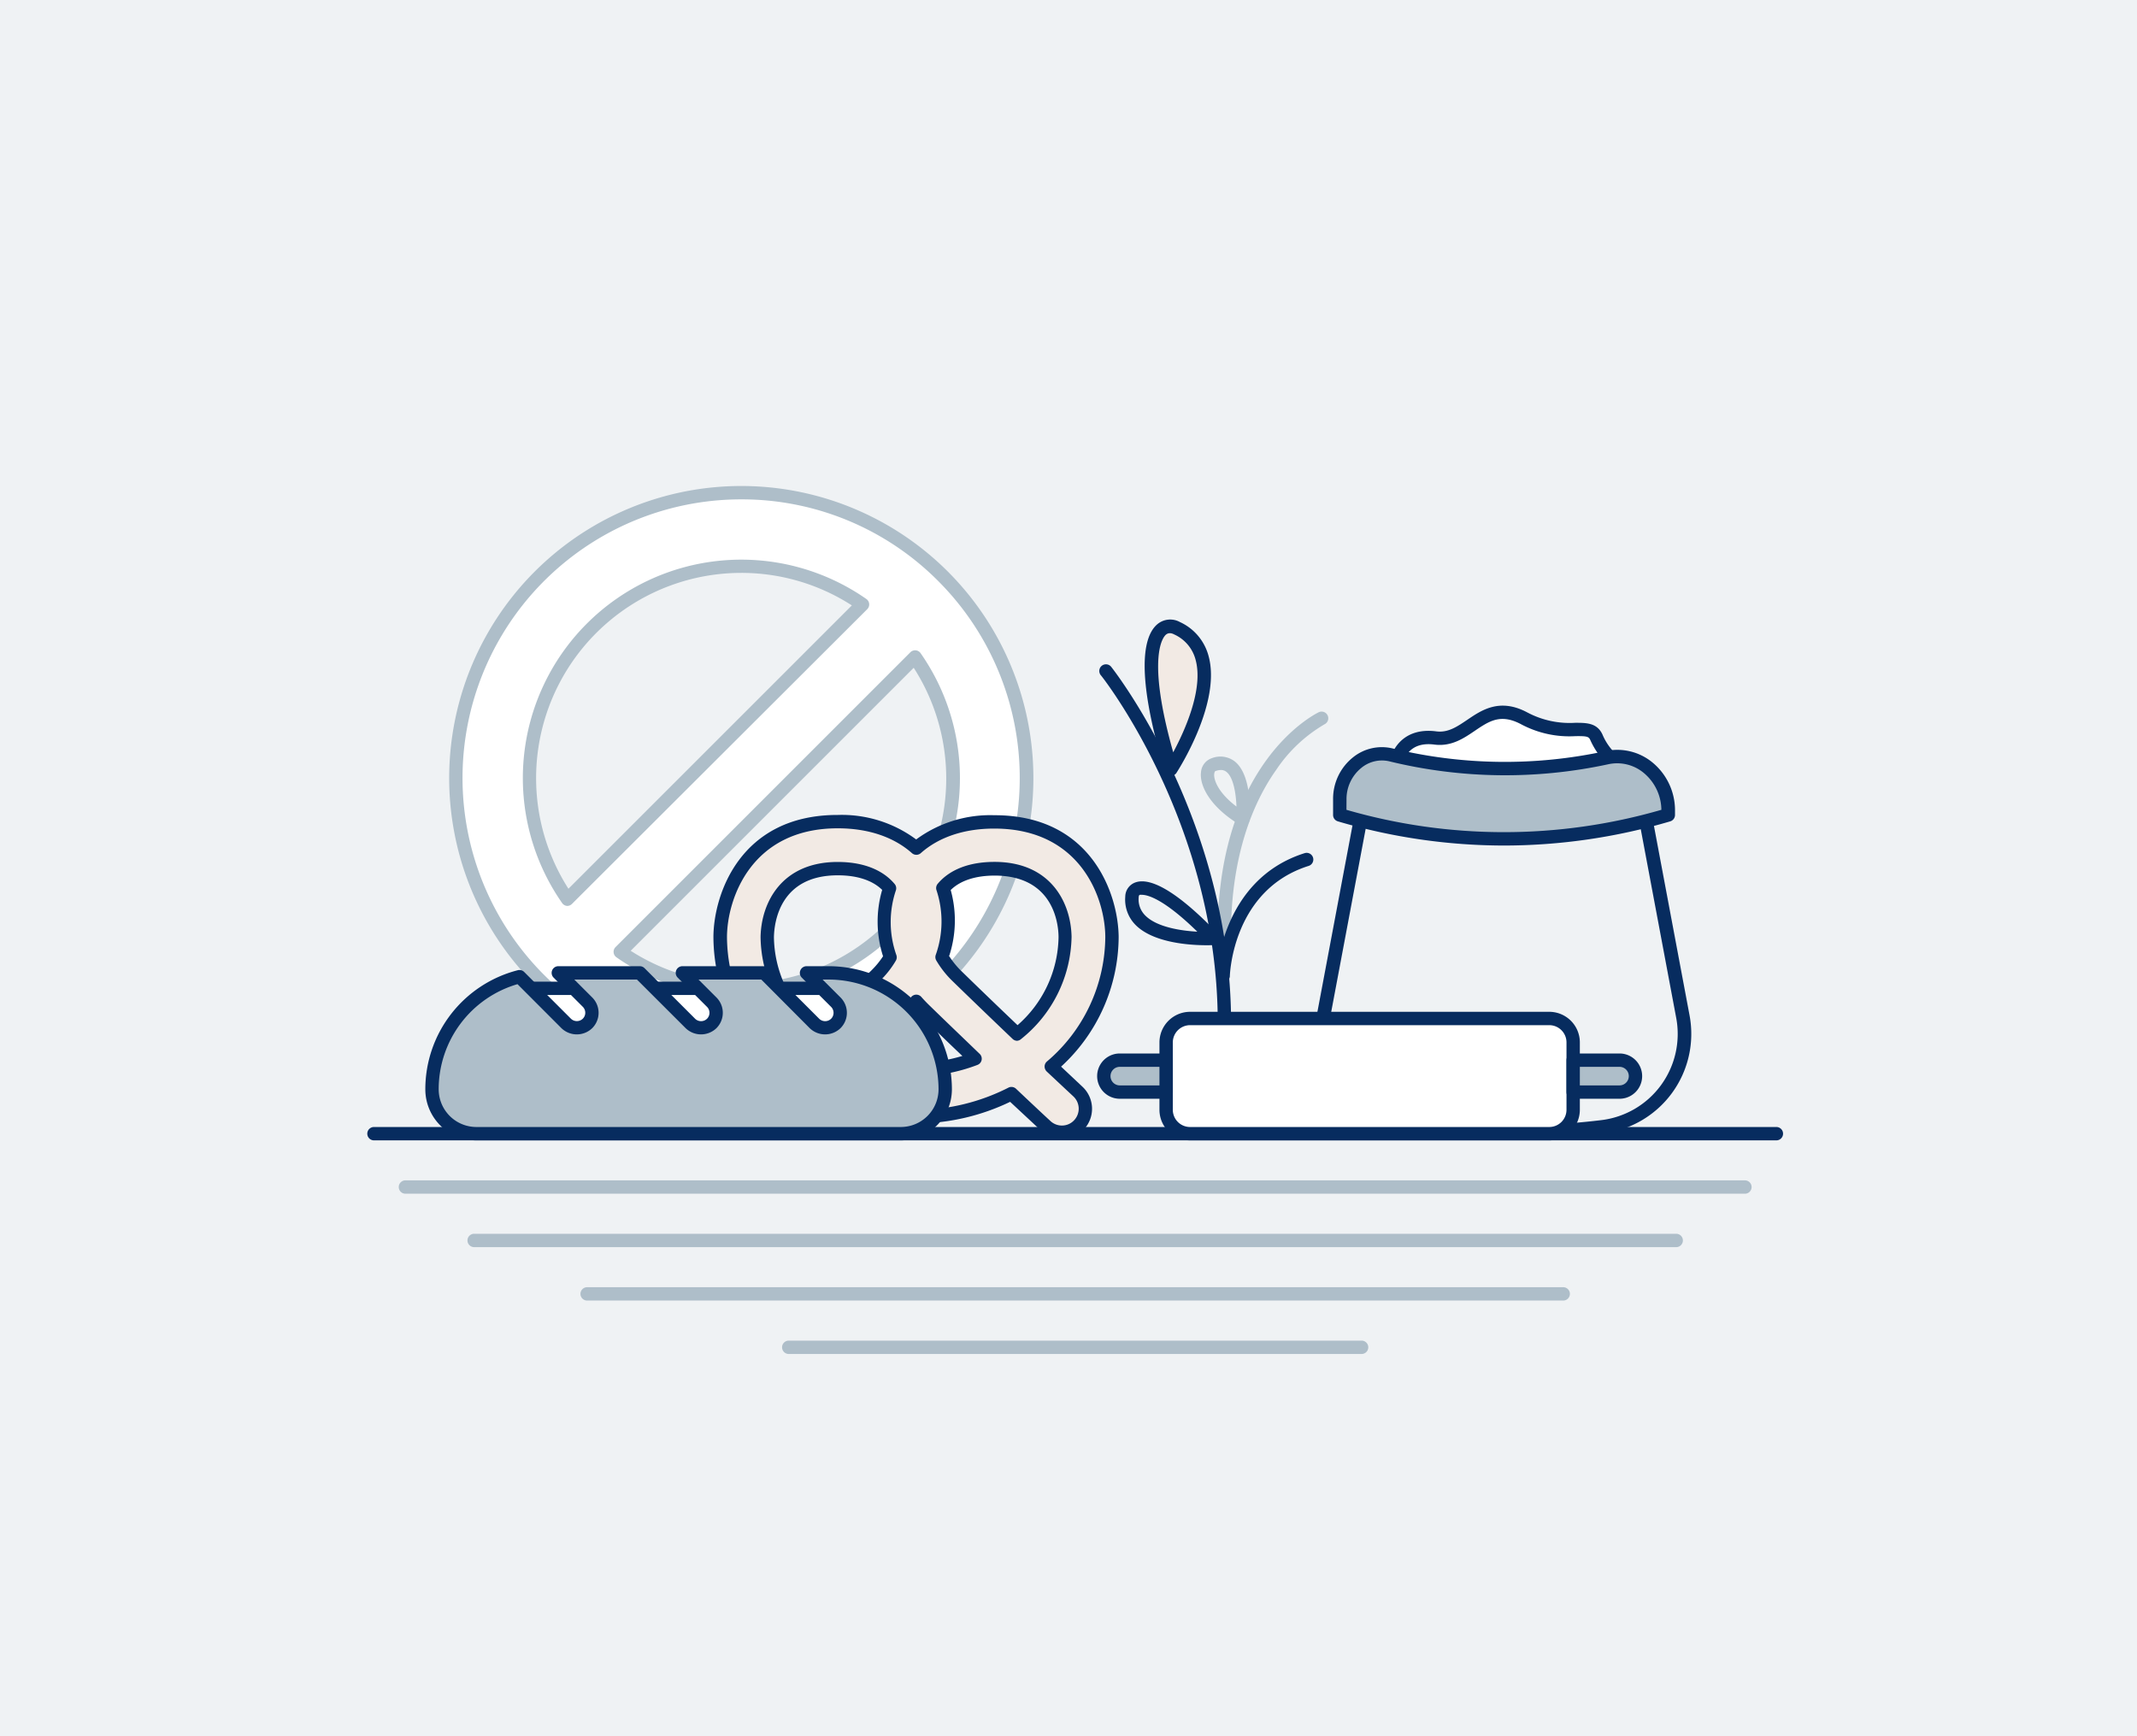<svg xmlns="http://www.w3.org/2000/svg" viewBox="0 0 320 260"><defs><style>.cls-1{fill:#eff2f4;}.cls-2{fill:#fff;}.cls-3{fill:#aebec9;}.cls-4{fill:#f2eae4;}.cls-5{fill:#072c5f;}</style></defs><title>Aristo_Icons_Grafiken</title><g id="Layer_1" data-name="Layer 1"><rect class="cls-1" width="320" height="260"/><path class="cls-2" d="M141.18,86.3a42.74,42.74,0,1,0,0,60.44A42.74,42.74,0,0,0,141.18,86.3ZM88.54,94.1a31.71,31.71,0,0,1,40.56-3.59L85,134.66A31.71,31.71,0,0,1,88.54,94.1Zm44.84,44.84a31.71,31.71,0,0,1-40.55,3.6L137,98.38A31.72,31.72,0,0,1,133.38,138.94Z"/><path class="cls-3" d="M111,160.26a43.74,43.74,0,1,1,30.93-12.81A43.46,43.46,0,0,1,111,160.26Zm0-85.48A41.72,41.72,0,1,0,140.48,87,41.46,41.46,0,0,0,111,74.78Zm0,74.47a32.58,32.58,0,0,1-18.7-5.9,1,1,0,0,1-.13-1.52l44.15-44.15a1,1,0,0,1,1.53.13,32.65,32.65,0,0,1-3.71,41.84h0A32.69,32.69,0,0,1,111,149.25Zm-16.56-6.87a30.66,30.66,0,0,0,38.29-4.15h0A30.64,30.64,0,0,0,136.82,100ZM85,135.66h-.09a1,1,0,0,1-.73-.42,32.71,32.71,0,0,1,45.55-45.54,1,1,0,0,1,.13,1.53L85.65,135.36A1,1,0,0,1,85,135.66Zm26-49.87a30.74,30.74,0,0,0-25.88,47.3l42.44-42.43A30.55,30.55,0,0,0,111,85.79Z"/><path class="cls-3" d="M183.35,142.91a1,1,0,0,1-1-1c-.74-27.32,14.49-34.95,15.14-35.26a1,1,0,0,1,.87,1.8h0a22.12,22.12,0,0,0-7.26,6.84c-3.28,4.62-7.12,13-6.75,26.56a1,1,0,0,1-1,1Z"/><path class="cls-4" d="M175.38,115.19s10.51-16.39.87-21.1C173.12,92.56,169.92,97.23,175.38,115.19Z"/><path class="cls-5" d="M175.38,116.19h-.14a1,1,0,0,1-.82-.7c-3.57-11.74-4-19.53-1.13-22a3,3,0,0,1,3.39-.34,7.77,7.77,0,0,1,4.27,5c2,7-4.46,17.07-4.73,17.5A1,1,0,0,1,175.38,116.19Zm-.21-21.37a.89.89,0,0,0-.59.23c-.33.28-3,3.09,1.1,17.61,1.7-3.17,4.58-9.47,3.34-13.9A5.74,5.74,0,0,0,175.81,95,1.39,1.39,0,0,0,175.17,94.82Z"/><path class="cls-1" d="M181.68,140.53s-12.6.71-12.18-6.23C169.63,132,173.29,131.72,181.68,140.53Z"/><path class="cls-5" d="M180.68,141.55c-2.33,0-7.87-.3-10.6-3a5.38,5.38,0,0,1-1.58-4.28,2.28,2.28,0,0,1,1.5-2.12c2.44-.89,6.73,1.77,12.41,7.72a1,1,0,0,1-.67,1.68C181.67,141.53,181.28,141.55,180.68,141.55ZM171,134a1.48,1.48,0,0,0-.3,0c-.07,0-.18.07-.19.37a3.37,3.37,0,0,0,1,2.74c1.69,1.7,5.21,2.27,7.78,2.41C174.15,134.49,171.76,134,171,134Z"/><path class="cls-3" d="M186.13,123.64a1,1,0,0,1-.52-.14c-4.62-2.82-6-6-5.77-7.85a2.4,2.4,0,0,1,1.62-2.11,3.53,3.53,0,0,1,3.43.48c2.62,2.07,2.28,8,2.23,8.7a1,1,0,0,1-.54.81A.91.91,0,0,1,186.13,123.64Zm-3.31-8.33a2.36,2.36,0,0,0-.75.14c-.17,0-.23.27-.25.44-.1.82.53,2.77,3.33,4.89-.07-2-.47-4.38-1.49-5.18A1.26,1.26,0,0,0,182.82,115.31Z"/><path class="cls-5" d="M183.09,160.56H183a1,1,0,0,1-.91-1.08c2.73-33-17-58.1-17.24-58.35a1,1,0,1,1,1.56-1.25c.21.26,20.47,26,17.67,59.77A1,1,0,0,1,183.09,160.56Z"/><path class="cls-5" d="M183.16,147.13h0a1,1,0,0,1-1-1c0-.14.57-14.39,13.2-18.37a1,1,0,1,1,.6,1.91c-11.26,3.55-11.79,16-11.8,16.52A1,1,0,0,1,183.16,147.13Z"/><path class="cls-5" d="M266,170.77H56a1,1,0,0,1,0-2H266a1,1,0,0,1,0,2Z"/><path class="cls-4" d="M115.2,169.46a3.52,3.52,0,0,1-2.38-6.1l4-3.72a25.73,25.73,0,0,1-9-19.38c.05-6,3.8-17.25,17.64-17.22,4.79,0,8.83,1.41,11.72,4,2.9-2.55,6.95-3.94,11.75-3.93,13.84,0,17.54,11.32,17.56,17.28a25.75,25.75,0,0,1-9.08,19.36l4,3.74a3.52,3.52,0,1,1-4.8,5.15l-5.15-4.84a31.52,31.52,0,0,1-14.18,3.44h0a31.4,31.4,0,0,1-14.49-3.51l-5.17,4.82A3.46,3.46,0,0,1,115.2,169.46Zm13.1-11a24.56,24.56,0,0,0,8.65,1.67h0a25,25,0,0,0,9-1.64c-2.49-2.37-5.14-4.93-7.67-7.39-.39-.39-.77-.79-1.13-1.2-.36.41-.75.82-1.15,1.2C133.46,153.61,130.79,156.15,128.3,158.51Zm-2.86-28.43c-9.88,0-10.55,8.52-10.58,10.24A18.74,18.74,0,0,0,122,154.81c2.88-2.72,6.1-5.79,9.13-8.71a13.54,13.54,0,0,0,2.19-2.77A16,16,0,0,1,133.2,133C131.6,131.11,128.92,130.08,125.44,130.08ZM141,143.35a13.05,13.05,0,0,0,2.17,2.76c3,2.94,6.22,6,9.09,8.75a18.86,18.86,0,0,0,7.18-14.5c0-1.67-.67-10.22-10.55-10.24-3.48,0-6.16,1-7.77,2.9A16,16,0,0,1,141,143.35Z"/><path class="cls-5" d="M159,170.55a4.46,4.46,0,0,1-3.08-1.21l-.16-.15L151.26,165a32.67,32.67,0,0,1-13.85,3.24h-.16a32.73,32.73,0,0,1-14.31-3.3l-4.6,4.29a4.57,4.57,0,0,1-3.13,1.26h0a4.58,4.58,0,0,1-3.31-1.46,4.52,4.52,0,0,1,.25-6.38l3.2-3a26.46,26.46,0,0,1-8.52-19.39c.05-6.31,4-18.22,18.58-18.22h.06a18.68,18.68,0,0,1,11.72,3.67,18.69,18.69,0,0,1,11.69-3.63h.06c14.63,0,18.54,12,18.57,18.27a26.5,26.5,0,0,1-8.62,19.38l3.19,3a4.52,4.52,0,0,1-2.92,7.83Zm-7.55-7.78a1,1,0,0,1,.69.27c2.57,2.43,4.45,4.19,5,4.69l.16.15a2.51,2.51,0,0,0,1.8.67,2.48,2.48,0,0,0,1.75-.8,2.52,2.52,0,0,0-.12-3.56s-1.59-1.48-4-3.74a1.06,1.06,0,0,1-.31-.75,1,1,0,0,1,.34-.73,24.66,24.66,0,0,0,8.75-18.61c0-5.62-3.52-16.25-16.57-16.28h-.06c-4.48,0-8.29,1.27-11,3.68a1,1,0,0,1-1.32,0c-2.74-2.43-6.56-3.71-11.06-3.72h-.06c-13,0-16.54,10.61-16.58,16.23a24.58,24.58,0,0,0,8.66,18.62,1,1,0,0,1,.34.74,1,1,0,0,1-.32.74c-2.32,2.17-4,3.69-4,3.74a2.52,2.52,0,0,0,1.72,4.36h0a2.54,2.54,0,0,0,1.71-.67c.43-.4,2.4-2.23,5.16-4.82a1,1,0,0,1,1.15-.16,30.61,30.61,0,0,0,13.88,3.4h.14A30.71,30.71,0,0,0,151,162.88.91.91,0,0,1,151.44,162.77ZM137,161.18h0a25.64,25.64,0,0,1-9-1.74,1,1,0,0,1-.62-.74,1,1,0,0,1,.3-.92c2.49-2.35,5.16-4.89,7.68-7.34.39-.38.75-.76,1.1-1.15a1,1,0,0,1,.75-.34h0a1,1,0,0,1,.75.34q.53.6,1.08,1.14c2.52,2.46,5.18,5,7.66,7.39a1,1,0,0,1,.29.92,1,1,0,0,1-.62.73,25.87,25.87,0,0,1-9.22,1.71Zm-6.78-3.07a23.67,23.67,0,0,0,6.67,1.07.48.48,0,0,1,.12,0,25,25,0,0,0,7.1-1.05c-2.13-2-4.36-4.19-6.48-6.27l-.44-.44c-.15.16-.3.31-.46.45C134.55,153.94,132.32,156.07,130.17,158.11Zm22.11-2.25a1,1,0,0,1-.69-.27c-3.42-3.26-6.48-6.21-9.1-8.76a14.5,14.5,0,0,1-2.34-3,1,1,0,0,1-.08-.83,14.92,14.92,0,0,0,.12-9.67,1,1,0,0,1,.19-1c1.81-2.14,4.75-3.26,8.49-3.26h0c8.38,0,11.45,6.06,11.54,11.23a20,20,0,0,1-7.55,15.29A1,1,0,0,1,152.28,155.86Zm-10.17-12.64a12.67,12.67,0,0,0,1.78,2.18c2.44,2.38,5.27,5.11,8.43,8.12a17.86,17.86,0,0,0,6.14-13.16c0-2.15-.83-9.22-9.55-9.24h0c-2.88,0-5.15.74-6.6,2.16A17,17,0,0,1,142.11,143.22ZM122,155.81a1,1,0,0,1-.64-.23,19.87,19.87,0,0,1-7.47-15.27c.1-5.19,3.19-11.23,11.55-11.23h0c3.76,0,6.71,1.14,8.52,3.29a1,1,0,0,1,.18,1,14.85,14.85,0,0,0,.09,9.67,1,1,0,0,1-.09.83,14.27,14.27,0,0,1-2.36,3c-2.65,2.56-5.73,5.5-9.14,8.72A1,1,0,0,1,122,155.81Zm3.44-24.73c-8.69,0-9.51,7.08-9.55,9.26a17.74,17.74,0,0,0,6.08,13.12c3.14-3,6-5.68,8.46-8.08a12.8,12.8,0,0,0,1.8-2.18,16.94,16.94,0,0,1-.13-9.94c-1.45-1.42-3.73-2.18-6.63-2.18Z"/><path class="cls-2" d="M241.83,114.12a9.54,9.54,0,0,1-2.78-3.71c-1.15-2.57-4.6.43-10.84-2.85s-8.21,3.61-13.3,3-5.78,3.64-5.78,3.64A61.23,61.23,0,0,0,241.83,114.12Z"/><path class="cls-5" d="M225.24,117.34a55.66,55.66,0,0,1-16.43-2.25,1,1,0,0,1-.67-1.1c.29-1.82,2.1-5.08,6.9-4.47,1.78.24,3.12-.68,4.68-1.73,2.15-1.46,4.84-3.29,8.95-1.12a13.49,13.49,0,0,0,7.2,1.57c1.69,0,3.28,0,4.09,1.76a8.59,8.59,0,0,0,2.45,3.3,1,1,0,0,1,.4,1,1,1,0,0,1-.71.79A63.37,63.37,0,0,1,225.24,117.34Zm-14.85-3.87a61.78,61.78,0,0,0,29.48.12,11.75,11.75,0,0,1-1.74-2.78c-.23-.52-.51-.59-2.23-.57a15.34,15.34,0,0,1-8.16-1.8c-3.06-1.61-4.75-.45-6.9,1-1.65,1.12-3.51,2.39-6.06,2.06C212,111.14,210.85,112.51,210.39,113.47Z"/><path class="cls-5" d="M226.25,170.55c-1.67,0-3.35,0-5-.1a1,1,0,0,1-1-1,1,1,0,0,1,1-1,113.07,113.07,0,0,0,18.54-.71,13,13,0,0,0,11.21-15.31l-5.38-28.64a1,1,0,1,1,2-.36L253,152.06a15,15,0,0,1-12.94,17.66A112.88,112.88,0,0,1,226.25,170.55Z"/><path class="cls-5" d="M223.94,170.55a113,113,0,0,1-13.83-.83,15.05,15.05,0,0,1-12.94-17.65l5.39-28.64a1,1,0,0,1,2,.36l-5.39,28.64a13.08,13.08,0,0,0,11.22,15.31,113.11,113.11,0,0,0,18.54.71,1,1,0,0,1,1,1,1,1,0,0,1-1,1C227.29,170.52,225.61,170.55,223.94,170.55Z"/><path class="cls-3" d="M249.78,122a85.37,85.37,0,0,1-49.16,0v-2.31c0-4.31,3.69-7.58,7.6-6.65a71.85,71.85,0,0,0,32.38.42c4.74-1,9.18,2.79,9.18,8Z"/><path class="cls-5" d="M225.2,126.62A88,88,0,0,1,200.34,123a1,1,0,0,1-.72-1v-2.31a7.94,7.94,0,0,1,3-6.29,6.87,6.87,0,0,1,5.87-1.33,71.18,71.18,0,0,0,31.93.41,8.28,8.28,0,0,1,7,1.68,9.28,9.28,0,0,1,3.4,7.29V122a1,1,0,0,1-.72,1A88,88,0,0,1,225.2,126.62Zm-23.58-5.35a84.78,84.78,0,0,0,47.16,0,7.29,7.29,0,0,0-2.66-5.54,6.22,6.22,0,0,0-5.3-1.28A73.14,73.14,0,0,1,208,114a4.85,4.85,0,0,0-4.16,1,6,6,0,0,0-2.21,4.72Zm48.16.75h0Z"/><rect class="cls-2" x="77.42" y="148.03" width="51.38" height="15.98"/><path class="cls-3" d="M124.1,145.69h-3.33l4.38,4.38a2.26,2.26,0,1,1-3.19,3.2l-7.58-7.58H102.19l4.38,4.38a2.26,2.26,0,1,1-3.19,3.2l-7.58-7.58H83.6L88,150.07a2.26,2.26,0,1,1-3.19,3.2l-7-7a17.43,17.43,0,0,0-13.1,16.87h0a6.64,6.64,0,0,0,6.65,6.64H134.9a6.64,6.64,0,0,0,6.64-6.64h0A17.44,17.44,0,0,0,124.1,145.69Z"/><path class="cls-5" d="M134.9,170.77H71.33a7.64,7.64,0,0,1-7.64-7.64,18.41,18.41,0,0,1,13.85-17.84,1,1,0,0,1,.95.26l7,7a1.28,1.28,0,0,0,1.78,0,1.24,1.24,0,0,0,.37-.89,1.26,1.26,0,0,0-.37-.89L82.9,146.4a1,1,0,0,1,.7-1.71H95.8a1,1,0,0,1,.71.29l7.58,7.58a1.28,1.28,0,0,0,1.78,0,1.26,1.26,0,0,0,0-1.78l-4.39-4.38a1,1,0,0,1,.71-1.71h12.19a1,1,0,0,1,.71.29l7.58,7.58a1.28,1.28,0,0,0,1.78,0,1.26,1.26,0,0,0,0-1.78l-4.39-4.38a1,1,0,0,1-.21-1.09,1,1,0,0,1,.92-.62h3.33a18.46,18.46,0,0,1,18.44,18.44A7.65,7.65,0,0,1,134.9,170.77ZM77.49,147.38a16.4,16.4,0,0,0-11.8,15.75,5.65,5.65,0,0,0,5.64,5.64H134.9a5.65,5.65,0,0,0,5.64-5.64,16.47,16.47,0,0,0-16.44-16.44h-.92l2.68,2.68a3.25,3.25,0,0,1,0,4.6,3.32,3.32,0,0,1-4.61,0L114,146.69H104.6l2.68,2.68a3.25,3.25,0,0,1,0,4.6,3.32,3.32,0,0,1-4.61,0l-7.29-7.28H86l2.68,2.68a3.25,3.25,0,0,1,0,4.6,3.32,3.32,0,0,1-4.61,0Z"/><path class="cls-5" d="M85.37,149H79.82a1,1,0,0,1,0-2h5.55a1,1,0,0,1,0,2Z"/><path class="cls-5" d="M104,149H98.41a1,1,0,0,1,0-2H104a1,1,0,1,1,0,2Z"/><path class="cls-5" d="M122.54,149H117a1,1,0,1,1,0-2h5.55a1,1,0,0,1,0,2Z"/><rect class="cls-2" x="174.62" y="152.52" width="60.95" height="17.25" rx="3.57"/><path class="cls-5" d="M232,170.77H178.2a4.58,4.58,0,0,1-4.58-4.57V156.1a4.59,4.59,0,0,1,4.58-4.58H232a4.58,4.58,0,0,1,4.57,4.58v10.1A4.58,4.58,0,0,1,232,170.77Zm-53.8-17.25a2.59,2.59,0,0,0-2.58,2.58v10.1a2.58,2.58,0,0,0,2.58,2.57H232a2.58,2.58,0,0,0,2.57-2.57V156.1a2.58,2.58,0,0,0-2.57-2.58Z"/><path class="cls-3" d="M167.68,158.76h6.94a0,0,0,0,1,0,0v4.78a0,0,0,0,1,0,0h-6.94a2.39,2.39,0,0,1-2.39-2.39v0A2.39,2.39,0,0,1,167.68,158.76Z"/><path class="cls-5" d="M174.62,164.54h-6.94a3.39,3.39,0,0,1,0-6.78h6.94a1,1,0,0,1,1,1v4.78A1,1,0,0,1,174.62,164.54Zm-6.94-4.78a1.39,1.39,0,0,0,0,2.78h5.94v-2.78Z"/><path class="cls-3" d="M235.57,158.76h6.94a2.39,2.39,0,0,1,2.39,2.39v0a2.39,2.39,0,0,1-2.39,2.39h-6.94a0,0,0,0,1,0,0v-4.78a0,0,0,0,1,0,0Z"/><path class="cls-5" d="M242.51,164.54h-6.94a1,1,0,0,1-1-1v-4.78a1,1,0,0,1,1-1h6.94a3.39,3.39,0,1,1,0,6.78Zm-5.94-2h5.94a1.39,1.39,0,1,0,0-2.78h-5.94Z"/><path class="cls-3" d="M261.29,178.76H60.71a1,1,0,0,1,0-2H261.29a1,1,0,0,1,0,2Z"/><path class="cls-3" d="M251,186.76H71a1,1,0,1,1,0-2H251a1,1,0,0,1,0,2Z"/><path class="cls-3" d="M234.08,194.76H87.92a1,1,0,0,1,0-2H234.08a1,1,0,1,1,0,2Z"/><path class="cls-3" d="M203.89,202.76H118.11a1,1,0,0,1,0-2h85.78a1,1,0,0,1,0,2Z"/></g></svg>